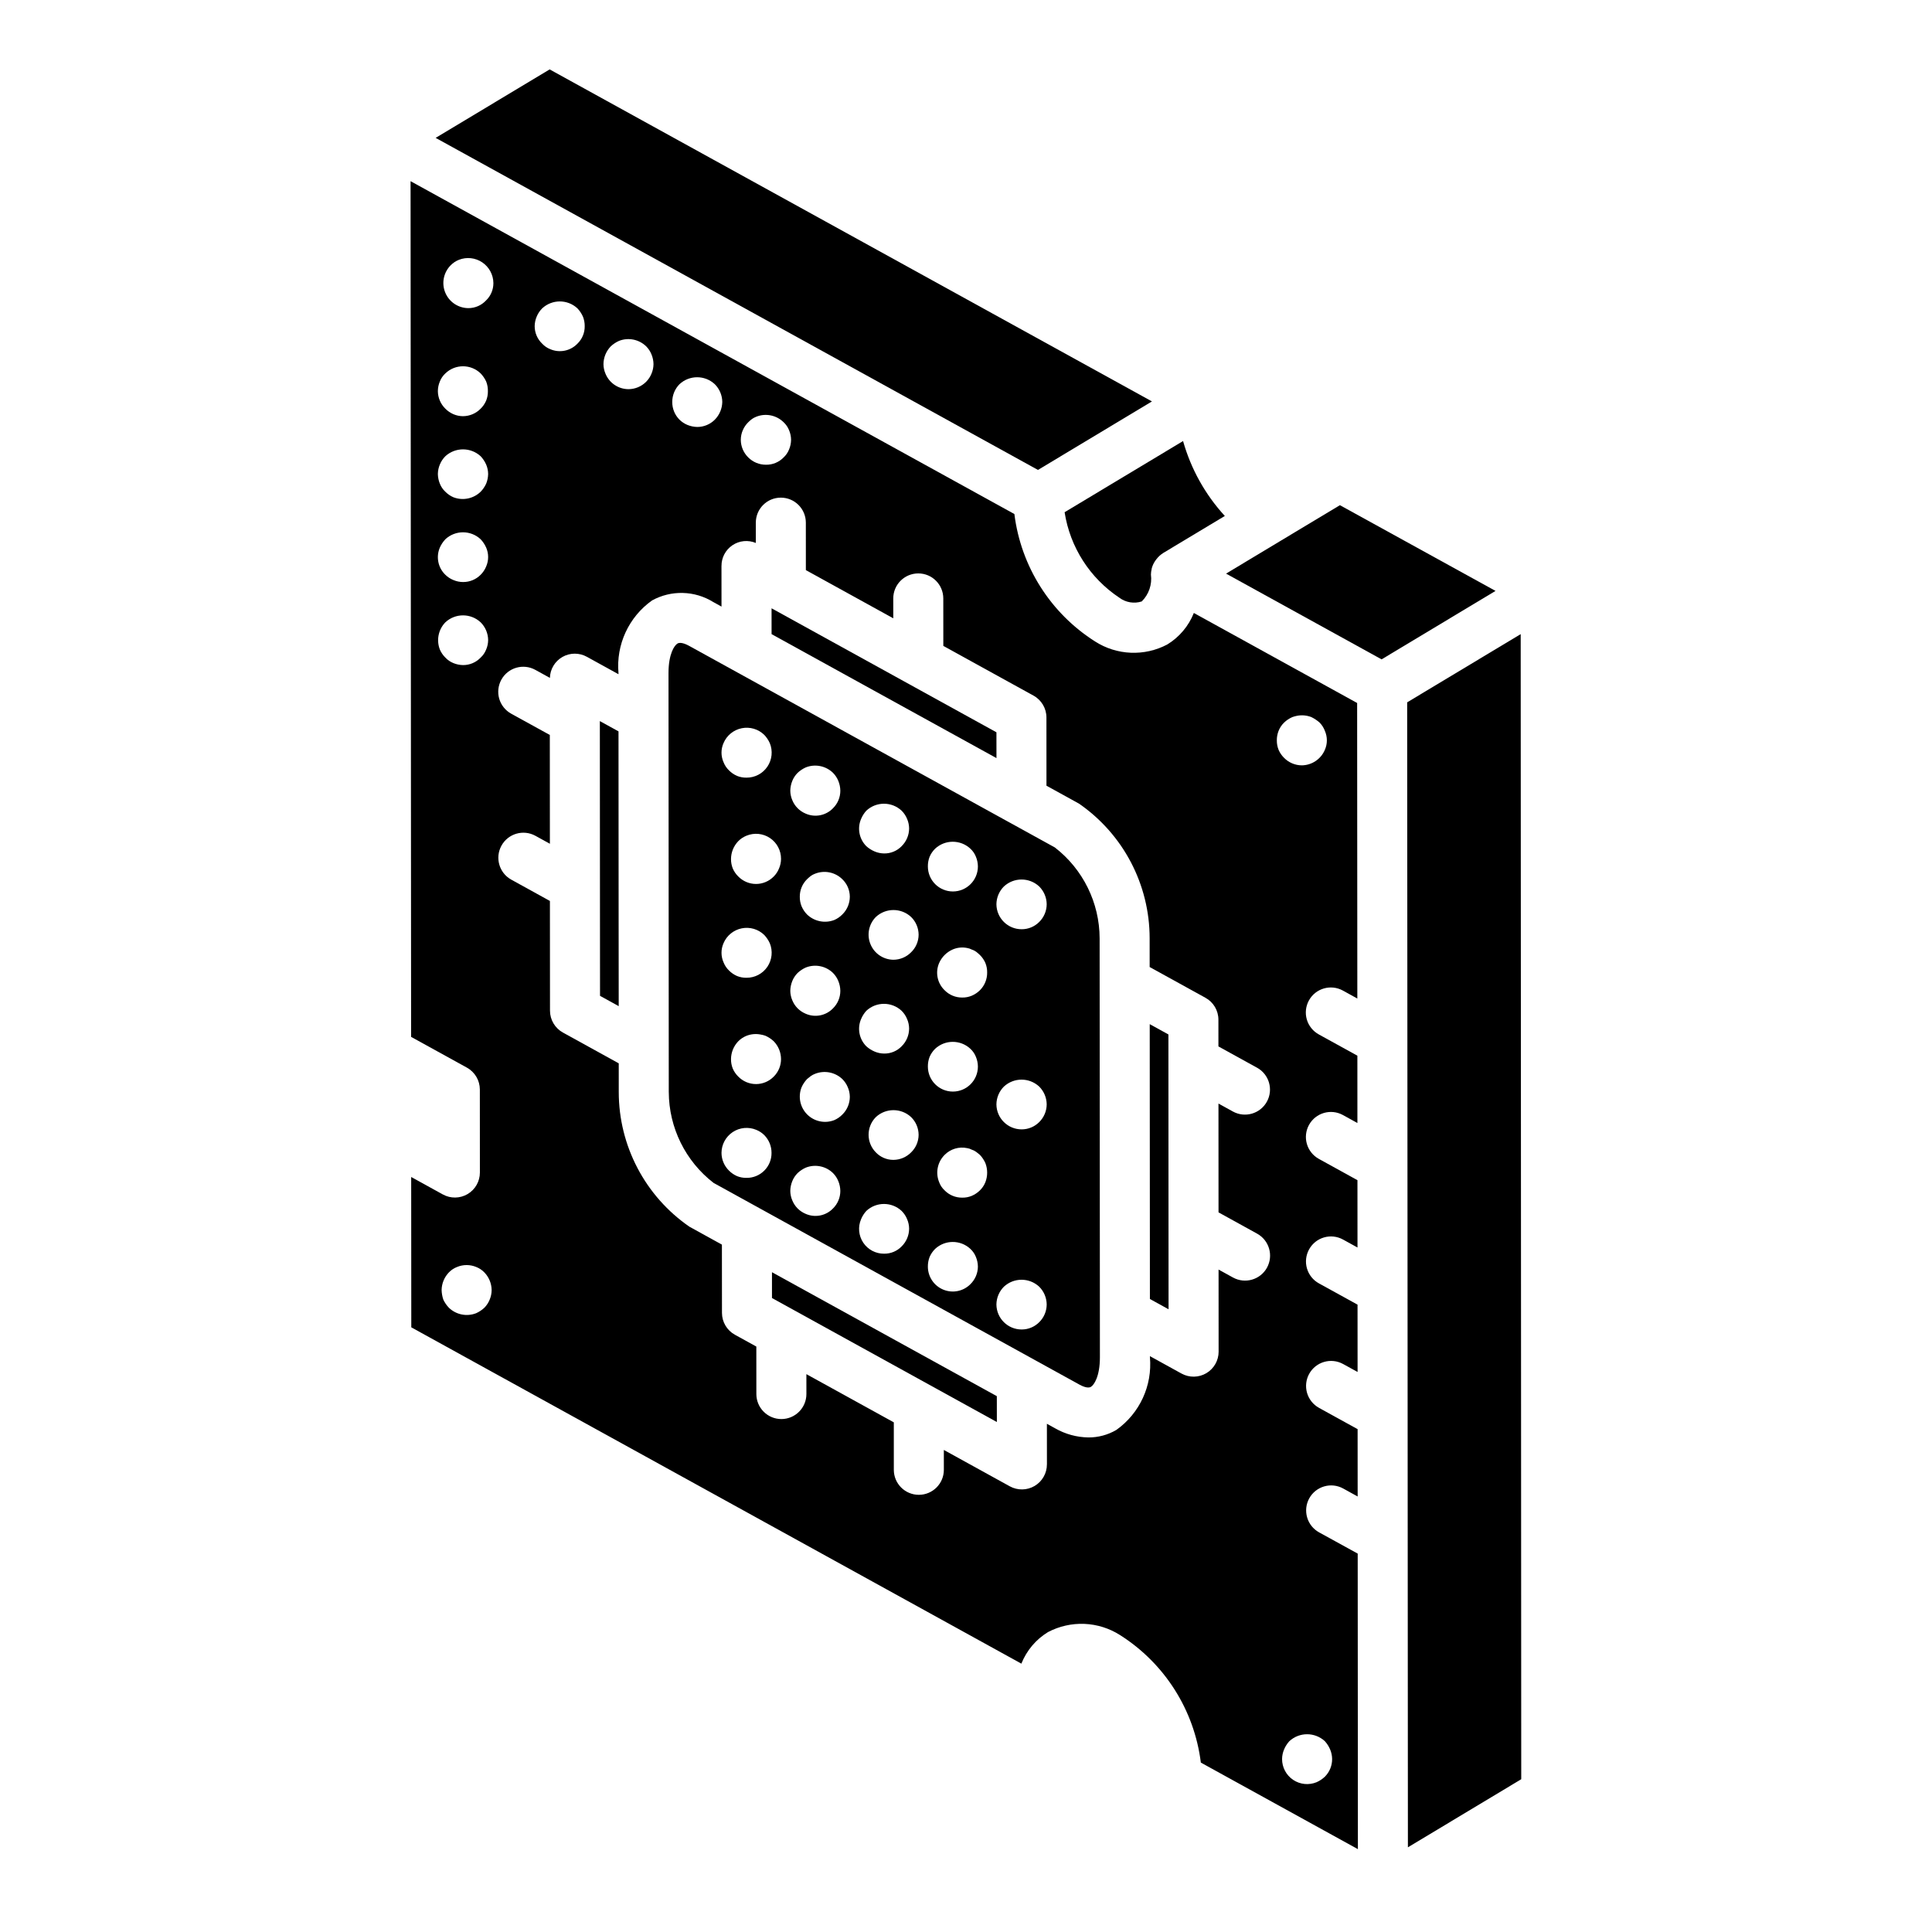 <?xml version="1.0" encoding="UTF-8"?>
<!-- Uploaded to: SVG Repo, www.svgrepo.com, Generator: SVG Repo Mixer Tools -->
<svg fill="#000000" width="800px" height="800px" version="1.1" viewBox="144 144 512 512" xmlns="http://www.w3.org/2000/svg">
 <g>
  <path d="m348.58 481.15v6.84l59.598 32.859-0.008-6.852z"/>
  <path d="m375.73 327.08 32.344 17.824-0.008-6.84-59.594-32.859 0.004 6.848z"/>
  <path d="m440.64 302.4c1.699 1.27 3.914 1.641 5.934 0.988 1.883-1.863 2.781-4.5 2.434-7.125 0.012-0.488 0.074-0.969 0.188-1.441 0.016-0.07 0.008-0.141 0.027-0.211h0.004c0.195-0.723 0.516-1.41 0.945-2.027 0.102-0.152 0.211-0.289 0.324-0.434h0.004c0.469-0.609 1.039-1.133 1.691-1.547l0.035-0.031 0.023-0.016 0.016-0.012 0.016-0.008 16.309-9.801c-5.191-5.656-8.98-12.457-11.066-19.852l-31.391 18.859v0.004c1.438 9.254 6.703 17.473 14.508 22.652z"/>
  <path d="m448.69 415.41 0.016 23.672 0.031 49.164 4.945 2.723-0.039-72.828z"/>
  <path d="m307.91 337.82-4.945-2.723 0.047 72.812 4.953 2.731-0.023-23.703z"/>
  <path d="m449.28 250.38-159.62-87.988-30.207 18.148 159.62 87.996z"/>
  <path d="m435.42 404.2v-0.008l-0.008-11.523c-0.023-9.434-4.406-18.324-11.871-24.09l-12.004-6.617-0.031-0.012-36.43-20.082-48.461-26.715c-0.641-0.348-2.207-1.125-3.07-0.609-0.828 0.484-2.383 2.75-2.383 7.828l0.035 55.516 0.027 43.984v0.008l0.008 11.523 0.004-0.004c0.027 9.43 4.41 18.32 11.871 24.082l72.551 40 12.34 6.801 0.004 0.004 12.031 6.633c0.641 0.355 2.215 1.133 3.07 0.609 0.82-0.484 2.383-2.75 2.383-7.828l-0.035-55.516zm-45.059-33.164v-0.004c0.344-0.793 0.84-1.516 1.457-2.121 2.633-2.453 6.715-2.453 9.348 0 0.641 0.59 1.137 1.312 1.457 2.121 0.344 0.82 0.523 1.695 0.531 2.586 0 3.66-2.969 6.629-6.629 6.629s-6.629-2.969-6.629-6.629c-0.012-0.883 0.145-1.762 0.465-2.586zm0 53.031c0.344-0.797 0.84-1.516 1.457-2.125 2.633-2.453 6.715-2.453 9.348 0 0.641 0.59 1.137 1.316 1.457 2.125 0.344 0.816 0.523 1.695 0.531 2.582 0 3.66-2.969 6.629-6.629 6.629s-6.629-2.969-6.629-6.629c-0.012-0.883 0.145-1.762 0.465-2.582zm-18.164-63.043c0.336-0.805 0.805-1.543 1.391-2.188 2.633-2.453 6.715-2.453 9.348 0 0.629 0.625 1.125 1.371 1.457 2.188 0.344 0.797 0.523 1.652 0.531 2.519-0.004 1.77-0.723 3.465-1.988 4.707-1.211 1.254-2.894 1.949-4.641 1.922-0.867-0.012-1.723-0.191-2.519-0.531-0.801-0.336-1.539-0.809-2.188-1.391-1.898-1.898-2.449-4.762-1.391-7.227zm0 53.031v0.004c0.336-0.805 0.805-1.547 1.391-2.191 2.633-2.453 6.715-2.453 9.348 0 0.629 0.625 1.125 1.371 1.457 2.191 0.344 0.793 0.523 1.648 0.531 2.516-0.004 1.773-0.723 3.469-1.988 4.707-1.211 1.258-2.894 1.953-4.641 1.922-0.867-0.008-1.723-0.191-2.519-0.531-0.801-0.336-1.539-0.805-2.188-1.391-1.898-1.898-2.449-4.758-1.391-7.227zm-18.23-63.113v0.004c0.32-0.789 0.793-1.512 1.391-2.117 0.645-0.609 1.383-1.102 2.191-1.465 2.484-0.98 5.316-0.406 7.223 1.465 0.598 0.605 1.07 1.328 1.391 2.117 0.34 0.82 0.52 1.699 0.531 2.59 0.008 1.738-0.684 3.41-1.922 4.633-1.863 1.953-4.746 2.539-7.223 1.465-0.82-0.34-1.562-0.836-2.188-1.465-0.602-0.605-1.074-1.324-1.395-2.117-0.34-0.797-0.52-1.652-0.531-2.516 0.016-0.891 0.195-1.766 0.531-2.59zm0 53.031v0.004c0.32-0.789 0.793-1.508 1.391-2.117 0.645-0.605 1.383-1.102 2.191-1.461 2.484-0.984 5.316-0.41 7.223 1.461 0.598 0.609 1.07 1.328 1.391 2.117 0.34 0.824 0.52 1.703 0.531 2.59 0.008 1.742-0.684 3.41-1.922 4.637-1.863 1.949-4.746 2.535-7.223 1.461-0.82-0.34-1.562-0.836-2.188-1.461-0.602-0.609-1.074-1.328-1.395-2.117-0.34-0.797-0.52-1.652-0.531-2.519 0.016-0.887 0.195-1.766 0.531-2.59zm-18.23-63.039v0.004c0.855-2.035 2.664-3.512 4.824-3.949 2.164-0.438 4.402 0.219 5.981 1.762 0.605 0.641 1.102 1.383 1.465 2.188 0.84 2.051 0.602 4.387-0.637 6.223-1.238 1.84-3.316 2.938-5.535 2.922-0.859 0.016-1.719-0.141-2.516-0.465-0.797-0.344-1.516-0.84-2.125-1.457-0.641-0.613-1.137-1.359-1.457-2.188-0.707-1.605-0.707-3.434 0-5.035zm0 53.031v0.004c0.855-2.031 2.664-3.512 4.824-3.949 2.164-0.438 4.402 0.223 5.981 1.762 0.605 0.645 1.102 1.383 1.465 2.188 0.84 2.051 0.602 4.387-0.637 6.227-1.238 1.836-3.316 2.934-5.535 2.922-0.859 0.016-1.719-0.145-2.516-0.469-0.797-0.344-1.516-0.84-2.125-1.453-0.641-0.617-1.137-1.363-1.457-2.191-0.707-1.602-0.707-3.43 0-5.035zm10.805 60.258v0.004c-1.246 1.25-2.941 1.941-4.707 1.922-0.859 0.016-1.719-0.145-2.516-0.465-0.797-0.348-1.516-0.84-2.125-1.457-1.266-1.242-1.98-2.938-1.988-4.707 0.012-2.219 1.133-4.285 2.981-5.512 1.852-1.223 4.191-1.445 6.238-0.586 0.789 0.32 1.508 0.793 2.117 1.391 1.238 1.254 1.93 2.945 1.922 4.707 0.023 1.766-0.672 3.461-1.922 4.707zm2.519-24.922c-1.238 1.273-2.934 1.988-4.707 1.988-1.773 0-3.469-0.715-4.707-1.988-0.617-0.605-1.113-1.328-1.457-2.121-0.316-0.801-0.477-1.656-0.465-2.519 0.016-1.758 0.703-3.441 1.922-4.707 0.621-0.633 1.363-1.129 2.188-1.457 1.203-0.473 2.516-0.586 3.781-0.328 0.43 0.066 0.852 0.176 1.258 0.328 0.805 0.359 1.543 0.852 2.188 1.457 1.223 1.266 1.91 2.949 1.922 4.707 0.004 1.742-0.688 3.414-1.922 4.641zm1.391-55.156c-0.316 0.797-0.789 1.516-1.391 2.125-1.238 1.27-2.934 1.988-4.707 1.988-1.773 0-3.469-0.719-4.707-1.988-0.617-0.605-1.113-1.328-1.457-2.125-0.316-0.797-0.477-1.656-0.465-2.516 0.016-1.758 0.703-3.441 1.922-4.707 0.621-0.633 1.363-1.129 2.188-1.457 2.051-0.844 4.387-0.609 6.227 0.629 1.84 1.238 2.934 3.316 2.922 5.535-0.008 0.867-0.188 1.723-0.531 2.516zm14.32 90.09c-1.863 1.953-4.746 2.535-7.223 1.465-0.82-0.34-1.562-0.836-2.191-1.465-0.598-0.609-1.07-1.328-1.391-2.117-0.34-0.797-0.52-1.652-0.531-2.519 0.016-0.887 0.195-1.766 0.531-2.586 0.32-0.793 0.793-1.512 1.391-2.117 0.645-0.609 1.383-1.105 2.191-1.465 2.484-0.98 5.316-0.41 7.223 1.465 0.598 0.605 1.07 1.324 1.391 2.117 0.34 0.82 0.52 1.699 0.531 2.586 0.008 1.742-0.684 3.41-1.922 4.637zm2.453-24.859c-0.605 0.621-1.328 1.117-2.121 1.465-2.481 0.973-5.305 0.387-7.191-1.5-1.883-1.887-2.469-4.711-1.492-7.188 0.359-0.809 0.852-1.547 1.457-2.191 0.336-0.266 0.668-0.531 0.996-0.797v0.004c0.348-0.25 0.727-0.449 1.129-0.598 2.473-0.984 5.293-0.438 7.223 1.391 0.629 0.625 1.125 1.371 1.457 2.191 0.344 0.793 0.523 1.652 0.531 2.516-0.004 1.773-0.719 3.469-1.988 4.707zm0-53.031c-0.605 0.617-1.328 1.117-2.121 1.461-2.488 0.961-5.309 0.391-7.227-1.461-0.621-0.629-1.113-1.375-1.457-2.188-0.32-0.801-0.477-1.656-0.465-2.519-0.016-1.742 0.68-3.414 1.922-4.637 0.316-0.305 0.648-0.598 0.996-0.867 0.348-0.246 0.727-0.449 1.129-0.594 2.484-0.988 5.316-0.414 7.223 1.461 1.266 1.211 1.98 2.887 1.988 4.637-0.004 1.773-0.719 3.469-1.988 4.707zm15.711 87.969c-1.215 1.258-2.894 1.953-4.641 1.926-2.219 0.02-4.297-1.078-5.527-2.922-1.23-1.848-1.445-4.188-0.57-6.227 0.336-0.805 0.805-1.543 1.391-2.188 2.633-2.453 6.715-2.453 9.348 0 0.629 0.625 1.125 1.367 1.457 2.188 0.344 0.797 0.523 1.652 0.531 2.519-0.004 1.77-0.723 3.465-1.988 4.703zm2.519-24.922c-1.238 1.266-2.934 1.98-4.707 1.988-1.754 0-3.434-0.715-4.641-1.988-2.562-2.59-2.562-6.758 0-9.348 2.633-2.453 6.715-2.453 9.348 0 1.266 1.238 1.984 2.934 1.988 4.707-0.008 1.75-0.727 3.426-1.988 4.641zm0-53.031c-1.238 1.262-2.934 1.98-4.707 1.984-2.668-0.035-5.059-1.66-6.066-4.133-1.012-2.469-0.453-5.305 1.426-7.203 2.633-2.453 6.715-2.453 9.348 0 1.266 1.238 1.984 2.938 1.988 4.707-0.008 1.754-0.727 3.43-1.988 4.644zm15.711 87.965c-1.883 1.891-4.719 2.461-7.184 1.441-2.469-1.016-4.082-3.418-4.086-6.086-0.012-0.883 0.145-1.758 0.465-2.582 0.344-0.793 0.84-1.516 1.457-2.125 2.633-2.453 6.715-2.453 9.348 0 0.641 0.59 1.137 1.316 1.457 2.125 0.344 0.82 0.523 1.695 0.531 2.582-0.016 1.75-0.734 3.422-1.988 4.644zm3.977-27.047c-0.328 0.82-0.824 1.566-1.457 2.188-0.633 0.617-1.375 1.113-2.188 1.457-0.801 0.328-1.656 0.484-2.519 0.465-1.746 0.016-3.422-0.676-4.641-1.922-0.656-0.602-1.156-1.352-1.457-2.188-1.016-2.484-0.441-5.332 1.457-7.227 1.555-1.57 3.805-2.246 5.969-1.785 0.418 0.059 0.82 0.191 1.191 0.395 0.43 0.129 0.832 0.332 1.195 0.594l0.992 0.797c0.605 0.641 1.098 1.383 1.457 2.188 0.621 1.621 0.621 3.418 0 5.039zm-1.457-50.844v-0.004c-0.633 0.621-1.375 1.113-2.188 1.457-0.801 0.328-1.656 0.488-2.519 0.469-1.746 0.016-3.422-0.68-4.641-1.926-1.949-1.867-2.527-4.746-1.457-7.223 0.707-1.598 1.984-2.871 3.578-3.578 1.211-0.531 2.555-0.668 3.848-0.398 0.418 0.062 0.82 0.195 1.191 0.398 0.43 0.129 0.832 0.328 1.195 0.594 0.348 0.27 0.676 0.555 0.992 0.859 0.617 0.609 1.113 1.328 1.457 2.125 0.32 0.801 0.48 1.656 0.465 2.519 0.02 1.762-0.672 3.461-1.922 4.703zm15.711 87.973v-0.004c-1.23 1.234-2.898 1.926-4.641 1.922-3.676 0.012-6.668-2.953-6.695-6.629 0.02-1.77 0.734-3.461 1.988-4.711 2.637-2.449 6.711-2.449 9.348 0 1.258 1.246 1.969 2.941 1.988 4.711-0.008 1.773-0.723 3.469-1.988 4.707zm0-53.031v-0.004c-1.23 1.23-2.898 1.922-4.641 1.922-3.676 0.008-6.668-2.953-6.695-6.629 0.02-1.773 0.734-3.465 1.988-4.715 2.637-2.445 6.711-2.445 9.348 0 1.258 1.25 1.969 2.941 1.988 4.715-0.008 1.77-0.723 3.465-1.988 4.707zm0-53.031v-0.008c-1.23 1.234-2.898 1.926-4.641 1.922-3.676 0.012-6.668-2.953-6.695-6.629 0.02-1.77 0.734-3.461 1.988-4.711 2.637-2.449 6.711-2.449 9.348 0 1.258 1.25 1.969 2.941 1.988 4.711-0.008 1.773-0.723 3.469-1.988 4.707z"/>
  <path d="m499.09 277.88-15.637 9.395c-0.141 0.086-0.277 0.18-0.426 0.254l-14.109 8.484 41.219 22.723 30.191-18.141z"/>
  <path d="m547 312.05-30.086 18.078 0.195 303.43 30.035-18.047z"/>
  <path d="m493.57 550.09c-1.539-0.848-2.68-2.273-3.168-3.965-0.488-1.688-0.289-3.5 0.559-5.043 1.77-3.207 5.801-4.375 9.008-2.606l3.824 2.109-0.012-17.848-10.23-5.637v-0.004c-1.539-0.848-2.68-2.273-3.168-3.961-0.488-1.688-0.289-3.504 0.559-5.043 1.77-3.207 5.801-4.375 9.008-2.609l3.824 2.106-0.012-17.844-10.234-5.637c-1.543-0.848-2.68-2.273-3.172-3.965-0.488-1.688-0.285-3.5 0.562-5.039 1.766-3.211 5.797-4.379 9.004-2.609l3.828 2.109-0.012-17.844-10.23-5.641v-0.004c-1.543-0.848-2.68-2.273-3.172-3.961-0.488-1.688-0.285-3.504 0.562-5.043 1.766-3.207 5.797-4.375 9.004-2.609l3.824 2.109-0.008-17.844-10.23-5.637v-0.004c-1.539-0.848-2.68-2.273-3.172-3.961-0.488-1.691-0.285-3.504 0.562-5.043 1.766-3.207 5.797-4.375 9.004-2.609l3.824 2.109-0.051-78.324-43.277-23.855h0.004c-1.383 3.481-3.859 6.414-7.059 8.363-2.969 1.566-6.297 2.316-9.648 2.176-3.352-0.137-6.609-1.16-9.434-2.965-11.836-7.496-19.691-19.895-21.418-33.793l-160.02-88.211 0.141 226.77 14.785 8.148 0.004 0.004c2.113 1.164 3.426 3.383 3.43 5.797l0.012 21.992c0.004 2.348-1.23 4.519-3.25 5.715-2.019 1.195-4.519 1.234-6.574 0.098l-8.383-4.621 0.027 39.84 161.68 89.129c1.383-3.477 3.856-6.414 7.051-8.363 2.969-1.562 6.301-2.312 9.652-2.176 3.352 0.141 6.609 1.16 9.438 2.965 11.836 7.496 19.691 19.895 21.418 33.793l41.621 22.941-0.051-78.324zm-152.72-292.08c0.344-0.793 0.836-1.516 1.457-2.121 0.312-0.309 0.645-0.598 0.996-0.863 0.352-0.238 0.73-0.441 1.125-0.594 2.484-0.988 5.316-0.418 7.227 1.453 0.637 0.59 1.137 1.316 1.457 2.125 0.34 0.797 0.52 1.652 0.531 2.519-0.004 0.887-0.188 1.766-0.531 2.582-0.32 0.809-0.82 1.535-1.457 2.125-1.215 1.25-2.894 1.949-4.641 1.922-1.766 0.016-3.461-0.676-4.707-1.922-0.621-0.609-1.113-1.328-1.457-2.125-0.352-0.816-0.531-1.695-0.531-2.582 0.008-0.867 0.188-1.723 0.531-2.519zm-16.773-12.195c2.633-2.453 6.715-2.453 9.348 0 1.254 1.246 1.969 2.938 1.988 4.707-0.035 1.766-0.746 3.449-1.988 4.707-1.23 1.23-2.902 1.922-4.641 1.922-0.887-0.02-1.762-0.199-2.586-0.531-0.789-0.324-1.512-0.797-2.121-1.395-1.25-1.246-1.941-2.941-1.922-4.703-0.008-1.762 0.684-3.457 1.922-4.707zm-18.23-10.016c0.641-0.605 1.383-1.098 2.188-1.457 2.484-0.984 5.316-0.41 7.227 1.457 0.598 0.609 1.07 1.332 1.391 2.125 0.34 0.816 0.52 1.695 0.531 2.582-0.012 0.867-0.191 1.723-0.531 2.519-0.32 0.789-0.793 1.512-1.391 2.121-1.242 1.266-2.938 1.98-4.707 1.988-2.68-0.008-5.09-1.629-6.098-4.109-0.344-0.797-0.523-1.652-0.531-2.519 0.016-1.758 0.703-3.441 1.922-4.707zm-19.621-7.887c0.332-0.816 0.828-1.562 1.457-2.188 2.633-2.453 6.715-2.453 9.348 0 0.605 0.645 1.098 1.383 1.457 2.191 0.316 0.797 0.477 1.656 0.465 2.516 0.031 1.746-0.668 3.43-1.922 4.641-1.867 1.949-4.75 2.531-7.227 1.457-0.809-0.32-1.531-0.816-2.121-1.457-1.273-1.207-1.992-2.887-1.988-4.641 0.012-0.867 0.191-1.723 0.531-2.519zm-25.656 17.168v0.004c0.32-0.809 0.816-1.535 1.457-2.125 2.606-2.519 6.738-2.519 9.348 0 0.598 0.625 1.09 1.34 1.457 2.125 0.328 0.82 0.484 1.699 0.465 2.582 0.016 0.863-0.145 1.719-0.465 2.516-0.344 0.797-0.84 1.52-1.457 2.125-1.238 1.27-2.934 1.984-4.707 1.988-0.867-0.008-1.723-0.188-2.519-0.531-0.793-0.344-1.516-0.84-2.121-1.457-1.254-1.223-1.969-2.891-1.988-4.641 0.004-0.887 0.184-1.766 0.531-2.582zm0 22.012c0.336-0.816 0.828-1.562 1.457-2.188 2.644-2.422 6.703-2.422 9.348 0 0.605 0.641 1.098 1.383 1.457 2.188 0.344 0.797 0.523 1.652 0.531 2.519-0.016 0.887-0.195 1.762-0.531 2.582-0.363 0.785-0.855 1.504-1.457 2.125-1.918 1.855-4.738 2.426-7.227 1.457-0.793-0.344-1.516-0.84-2.121-1.457-0.641-0.59-1.137-1.316-1.457-2.125-0.336-0.82-0.516-1.695-0.531-2.582 0.012-0.867 0.191-1.723 0.531-2.519zm0 22.004c0.359-0.805 0.852-1.543 1.457-2.188 2.633-2.453 6.715-2.453 9.348 0 0.605 0.645 1.098 1.383 1.457 2.188 0.707 1.609 0.707 3.438 0 5.043-0.336 0.82-0.832 1.562-1.457 2.184-1.227 1.238-2.898 1.93-4.641 1.922-0.891 0-1.77-0.18-2.586-0.531-0.793-0.316-1.512-0.793-2.121-1.391-1.949-1.867-2.527-4.75-1.457-7.227zm6.164 31.156v0.004c-0.887-0.012-1.766-0.191-2.586-0.531-0.805-0.32-1.531-0.82-2.121-1.457-0.617-0.605-1.113-1.328-1.457-2.125-0.969-2.484-0.402-5.309 1.457-7.223 2.633-2.453 6.715-2.453 9.348 0 1.254 1.246 1.969 2.938 1.988 4.707-0.008 0.867-0.188 1.723-0.531 2.516-0.32 0.812-0.816 1.539-1.457 2.125-1.207 1.273-2.887 1.992-4.641 1.988zm7.031 168.18-0.004 0.004c-0.32 0.789-0.793 1.512-1.391 2.125-0.645 0.602-1.383 1.094-2.188 1.453-2.484 0.973-5.309 0.402-7.227-1.453-0.598-0.629-1.09-1.344-1.461-2.125-0.285-0.832-0.441-1.703-0.461-2.582 0.031-1.734 0.719-3.394 1.922-4.644 0.613-0.641 1.359-1.141 2.188-1.453 1.613-0.668 3.426-0.668 5.039 0 0.828 0.316 1.574 0.812 2.188 1.453 1.203 1.25 1.891 2.91 1.922 4.644-0.004 0.887-0.184 1.766-0.531 2.582zm-1-264.77c-1.203 1.277-2.883 2-4.641 1.996-2.68-0.012-5.094-1.629-6.121-4.106-1.027-2.477-0.469-5.324 1.414-7.231 0.617-0.637 1.363-1.137 2.188-1.465 2.051-0.809 4.371-0.559 6.199 0.676s2.934 3.289 2.949 5.496c0.008 1.754-0.711 3.43-1.988 4.633zm207 256.29c-1.773 3.203-5.805 4.367-9.012 2.602l-3.82-2.106 0.012 21.746h0.004c0 2.348-1.234 4.519-3.254 5.715-2.019 1.191-4.519 1.23-6.574 0.102l-8.379-4.617v0.293h0.004c0.664 7.543-2.723 14.871-8.895 19.258-2.246 1.32-4.805 2.008-7.406 1.992-3.094-0.043-6.121-0.871-8.805-2.406l-2.199-1.215 0.008 10.762h-0.004c0.004 2.348-1.234 4.519-3.254 5.715-2.019 1.191-4.519 1.23-6.574 0.102l-17.488-9.641 0.004 5.266v-0.004c0 3.664-2.969 6.629-6.629 6.629s-6.629-2.965-6.629-6.629l-0.004-12.578-23.168-12.773 0.004 5.262v0.004c0 3.66-2.965 6.633-6.625 6.637h-0.008c-3.656 0-6.625-2.965-6.629-6.625l-0.008-12.59-5.676-3.129c-2.113-1.16-3.43-3.383-3.43-5.801l-0.016-18.086-8.602-4.742v0.004c-11.727-8.094-18.73-21.434-18.734-35.684l-0.004-7.617-14.793-8.16h-0.004c-2.109-1.168-3.422-3.387-3.422-5.801l-0.02-29.07-10.238-5.648c-3.207-1.77-4.371-5.805-2.602-9.012 1.77-3.207 5.805-4.371 9.012-2.602l3.82 2.106-0.02-28.836-10.238-5.641 0.004 0.004c-1.539-0.852-2.68-2.273-3.172-3.965-0.488-1.688-0.285-3.5 0.562-5.043 1.766-3.207 5.797-4.375 9.004-2.609l3.863 2.129c0.062-2.305 1.324-4.41 3.324-5.551 2.004-1.145 4.457-1.156 6.473-0.039l8.379 4.617v-0.293c-0.668-7.539 2.715-14.867 8.887-19.254 2.496-1.375 5.312-2.062 8.164-1.988 2.848 0.07 5.629 0.898 8.051 2.398l2.199 1.215-0.008-10.762 0.004-0.004c-0.016-2.203 1.078-4.269 2.906-5.496 1.832-1.23 4.156-1.453 6.191-0.602v-5.379c0-3.66 2.965-6.629 6.629-6.629 3.66 0 6.629 2.969 6.629 6.629l0.004 12.574 23.168 12.773-0.004-5.262c-0.004-3.66 2.961-6.629 6.621-6.633h0.008c3.66-0.004 6.625 2.961 6.629 6.621l0.008 12.586 23.891 13.172h0.004c2.113 1.164 3.43 3.387 3.43 5.801l0.008 18.078 8.605 4.742h0.004c11.73 8.098 18.73 21.438 18.734 35.691l0.004 7.621 14.789 8.148c2.117 1.16 3.43 3.387 3.43 5.801l0.004 7.09 10.23 5.641 0.004-0.004c3.207 1.766 4.375 5.797 2.609 9.004-1.77 3.207-5.801 4.375-9.008 2.609l-3.824-2.109 0.016 28.836 10.238 5.648c3.203 1.773 4.367 5.805 2.602 9.012zm2.609-139.75v-0.004c-0.012-0.859 0.148-1.715 0.465-2.516 0.328-0.824 0.824-1.57 1.457-2.188 0.637-0.613 1.379-1.105 2.188-1.457 0.391-0.141 0.789-0.25 1.191-0.332 1.289-0.262 2.621-0.145 3.848 0.332 0.793 0.383 1.527 0.871 2.188 1.457 0.613 0.621 1.086 1.367 1.391 2.188 0.707 1.602 0.707 3.43 0 5.035-1.039 2.457-3.43 4.07-6.098 4.109-1.77-0.004-3.465-0.719-4.707-1.984-0.617-0.609-1.113-1.328-1.457-2.125-0.32-0.801-0.477-1.656-0.465-2.519zm12.727 274.65v-0.004c-0.641 0.605-1.383 1.098-2.188 1.457-2.051 0.844-4.387 0.609-6.227-0.629-1.836-1.242-2.934-3.316-2.922-5.535 0.012-0.867 0.191-1.727 0.531-2.523 0.336-0.801 0.809-1.539 1.395-2.184 2.656-2.453 6.754-2.453 9.41 0 0.586 0.645 1.055 1.383 1.395 2.184 0.34 0.797 0.52 1.656 0.531 2.523 0.016 1.766-0.676 3.461-1.926 4.707z"/>
 </g>
</svg>